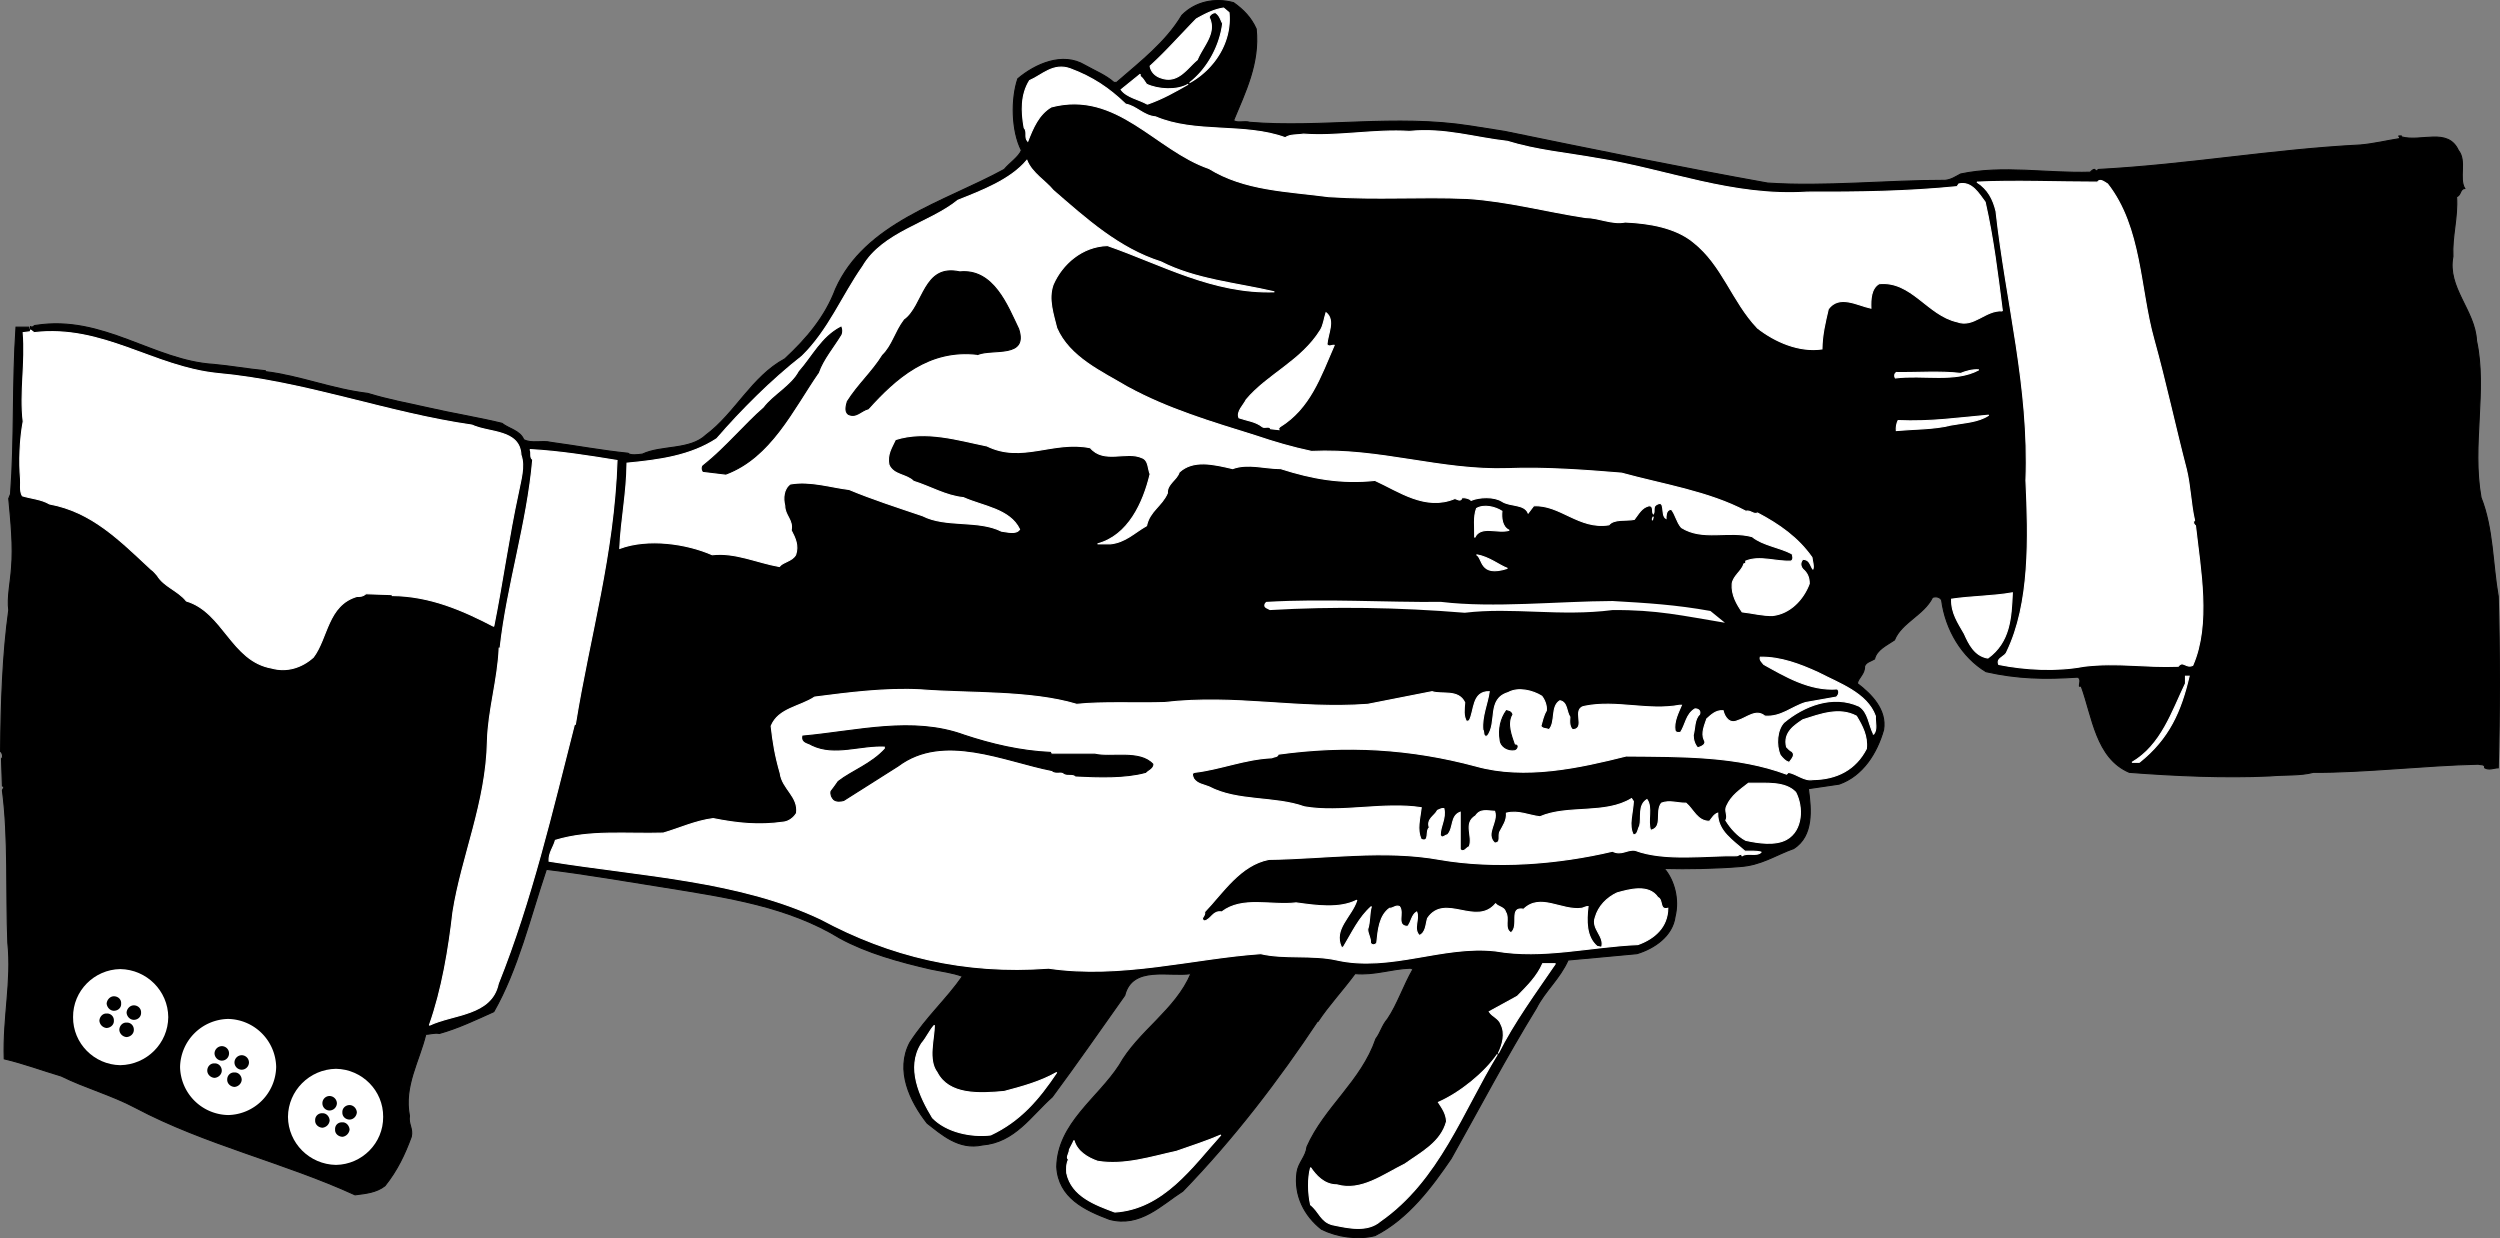 <svg xmlns="http://www.w3.org/2000/svg" width="275.752" height="136.574"><rect width="100%" height="100%" fill="#808080" stroke="none"/><path d="M275.56 84.69c-.488.012-1.015.289-1.5 0 .067-.445-.496-.305-.699-.398-5.922.128-12.57.933-18.2.898-1.44.387-3.155.246-4.8.398-4.969.23-10.43-.011-15.5-.398-3.68-1.574-4.066-6.125-5.3-9.5h-.2c-.035-.23.246-.824-.2-1-3.651.246-6.66.176-10.1-.602-2.65-1.601-4.47-4.613-4.9-7.898-.198-.355-.62-.426-1-.3-.948 1.94-3.437 2.78-4.198 4.698-.813.567-1.965 1.055-2.2 2.102-.398.25-.921.32-1.101.8.039.848-.695 1.27-.8 1.9 1.573 1.19 3.253 2.905 2.901 5.1-.734 2.598-2.308 5.087-4.902 6l-3.398.5c.324 2.329.566 5.2-1.602 6.598-2.066.739-3.605 1.856-6 2-2.504.207-5.797.278-8.3.204 1.14 1.332 1.663 3.433 1.202 5.296-.273 2.16-2.3 3.528-4.203 4.102-2.613.23-4.96.477-7.597.7-.899 2.05-2.578 3.448-3.5 5.3-3.278 5.324-6.32 11.102-9.403 16.602-2.097 3.074-4.722 6.644-8.398 8.5-1.926.488-4.2.136-5.899-.704-1.87-1.468-3.062-3.707-2.703-6.296.168-1.086.973-1.68 1.102-2.801 1.933-4.375 5.992-7.211 7.601-11.903.528-.699.668-1.468 1.297-2.199 1.086-1.613 1.75-3.68 2.801-5.5l-.3-.098c-2.079.063-3.934.797-6.098.598-1.442 1.95-2.91 3.492-4.102 5.3v-.1c-4.305 6.48-9.238 12.956-14.898 18.8-2.32 1.473-4.7 4.027-8.102 3.102-2.652-1-5.629-2.367-5.8-5.801.1-4.79 4.546-7.555 6.902-11.2 2.09-3.741 6.218-6.085 7.898-10.1-2.379.374-6.473-.954-7.3 2.401-2.637 3.715-5.227 7.458-8 11.2-2.34 2.07-4.126 5.008-7.7 5.3-2.621.583-4.543-1.203-6.098-2.402-1.91-2.437-3.523-5.836-1.902-8.898 1.848-2.852 4.016-4.742 5.8-7.301-1.12-.414-2.343-.555-3.5-.8-3.5-.806-7.034-1.786-10-3.4-5.75-3.53-12.503-4.511-19.198-5.6-4.438-.696-8.778-1.466-13.2-2-1.773 5.26-3.136 11.034-5.8 15.698-1.922.868-3.985 1.848-6 2.403-.54-.102-1.172.11-1.5.097-.723 2.989-2.438 5.715-1.801 9-.145.918.414 1.372.2 2.301-.696 1.906-1.536 3.692-2.9 5.403-.945.738-2.066.843-3.3 1-7.828-3.586-16.547-5.547-24.2-9.602-2.636-1.406-5.609-2.211-8.199-3.5-2.136-.637-4.203-1.406-6.3-1.898-.141-4.688.84-8.5.398-12.801-.223-5.5.09-11.625-.598-16.801.024-.18.34-.39 0-.5l-.101-3c.23-.18.09-.672-.102-.8.051-5.4.227-10.755.903-15.598-.188-1.352.199-3.102.3-4.602.215-2.453-.066-5.184-.3-7.7l.199-.5c.453-6.12.176-12.14.601-18.402h1.399c.031.102.031.243.101.301.172-.094.07-.234.098-.398.215.27.356-.149.602-.102 7.382-1.168 13.02 3.906 19.597 4.301 1.82.164 3.782.516 5.703.7v.1c3.786.45 7.32 1.923 11.297 2.4 2.18.675 4.457 1.097 6.703 1.6 2.653.614 5.524 1.071 8.098 1.7.75.598 2.012.805 2.402 1.8.868.477 2.06.055 3 .302 2.84.382 5.637.91 8.5 1.199.254.27 1.094.164 1.598.097 2.086-.984 5.234-.421 7-2.097 3.242-2.418 5.063-6.446 8.7-8.403 2.382-2.207 4.445-4.62 5.6-7.699 3.255-7.316 11.934-9.558 18.602-13.199.614-.734 1.594-1.363 1.899-2.102-1.11-2.168-1.145-5.703-.399-7.898 1.915-1.617 4.922-2.984 7.399-1.5 1.023.582 2.32 1.105 3.2 1.898h.3c2.601-2.261 5.433-4.433 7.2-7.398C131.817.21 133.95-.279 136.06.292c1.114.793 1.953 1.668 2.5 2.898.399 3.777-1.215 6.996-2.5 10.102.446.324 1.215.008 1.801.199 7.887.648 16.074-.89 24.3.398l3.802.602c9.36 1.926 19.297 3.957 29 5.699 6.328.426 13.117-.309 19.597-.3.696-.079 1.118-.395 1.703-.7 4.665-.988 9.598-.043 14.297-.2.164-.16.305-.335.5-.3.157.316.262.07.403 0 9.832-.523 19.144-2.203 28.898-2.7 1.516-.136 2.914-.484 4.3-.698.087-.172-.054-.243-.1-.301h.3v.097c2.16.63 5.137-1.05 6.3 1.5.934 1.157.024 3.047.7 4.204-.535.035-.394.77-.898.898.152 2.356-.512 4.316-.403 6.602-.668 3.453 2.446 5.937 2.602 9.296 1.176 5.36-.54 11.551.5 17.301 1.34 3.352 1.27 7.305 1.898 10.903.176 5.851.176 13.168 0 18.898"/><path fill="none" stroke="#000" stroke-linecap="square" stroke-miterlimit="2" stroke-width=".12" d="M275.56 84.69c-.488.012-1.015.289-1.5 0 .067-.445-.496-.305-.699-.398-5.922.128-12.57.933-18.2.898-1.44.387-3.155.246-4.8.398-4.969.23-10.43-.011-15.5-.398-3.68-1.574-4.066-6.125-5.3-9.5h-.2c-.035-.23.246-.824-.2-1-3.651.246-6.66.176-10.1-.602-2.65-1.601-4.47-4.613-4.9-7.898-.198-.355-.62-.426-1-.3-.948 1.94-3.437 2.78-4.198 4.698-.813.567-1.965 1.055-2.2 2.102-.398.25-.921.32-1.101.8.039.848-.695 1.27-.8 1.9 1.573 1.19 3.253 2.905 2.901 5.1-.734 2.598-2.308 5.087-4.902 6l-3.398.5c.324 2.329.566 5.2-1.602 6.598-2.066.739-3.605 1.856-6 2-2.504.207-5.797.278-8.3.204 1.14 1.332 1.663 3.433 1.202 5.296-.273 2.16-2.3 3.528-4.203 4.102-2.613.23-4.96.477-7.597.7-.899 2.05-2.578 3.448-3.5 5.3-3.278 5.324-6.32 11.102-9.403 16.602-2.097 3.074-4.722 6.644-8.398 8.5-1.926.488-4.2.136-5.899-.704-1.87-1.468-3.062-3.707-2.703-6.296.168-1.086.973-1.68 1.102-2.801 1.933-4.375 5.992-7.211 7.601-11.903.528-.699.668-1.468 1.297-2.199 1.086-1.613 1.75-3.68 2.801-5.5l-.3-.098c-2.079.063-3.934.797-6.098.598-1.442 1.95-2.91 3.492-4.102 5.3v-.1c-4.305 6.48-9.238 12.956-14.898 18.8-2.32 1.473-4.7 4.027-8.102 3.102-2.652-1-5.629-2.367-5.8-5.801.1-4.79 4.546-7.555 6.902-11.2 2.09-3.741 6.218-6.085 7.898-10.1-2.379.374-6.473-.954-7.3 2.401-2.637 3.715-5.227 7.458-8 11.2-2.34 2.07-4.126 5.008-7.7 5.3-2.621.583-4.543-1.203-6.098-2.402-1.91-2.437-3.523-5.836-1.902-8.898 1.848-2.852 4.016-4.742 5.8-7.301-1.12-.414-2.343-.555-3.5-.8-3.5-.806-7.034-1.786-10-3.4-5.75-3.53-12.503-4.511-19.198-5.6-4.438-.696-8.778-1.466-13.2-2-1.773 5.26-3.136 11.034-5.8 15.698-1.922.868-3.985 1.848-6 2.403-.54-.102-1.172.11-1.5.097-.723 2.989-2.438 5.715-1.801 9-.145.918.414 1.372.2 2.301-.696 1.906-1.536 3.692-2.9 5.403-.945.738-2.066.843-3.3 1-7.828-3.586-16.547-5.547-24.2-9.602-2.636-1.406-5.609-2.211-8.199-3.5-2.136-.637-4.203-1.406-6.3-1.898-.141-4.688.84-8.5.398-12.801-.223-5.5.09-11.625-.598-16.801.024-.18.34-.39 0-.5l-.101-3c.23-.18.09-.672-.102-.8.051-5.4.227-10.755.903-15.598-.188-1.352.199-3.102.3-4.602.215-2.453-.066-5.184-.3-7.7l.199-.5c.453-6.12.176-12.14.601-18.402h1.399c.031.102.031.243.101.301.172-.094.07-.234.098-.398.215.27.356-.149.602-.102 7.382-1.168 13.02 3.906 19.597 4.301 1.82.164 3.782.516 5.703.7v.1c3.786.45 7.32 1.923 11.297 2.4 2.18.675 4.457 1.097 6.703 1.6 2.653.614 5.524 1.071 8.098 1.7.75.598 2.012.805 2.402 1.8.868.477 2.059.055 3 .302 2.84.382 5.637.91 8.5 1.199.254.27 1.094.164 1.598.097 2.086-.984 5.234-.421 7-2.097 3.242-2.418 5.063-6.446 8.7-8.403 2.382-2.207 4.445-4.62 5.6-7.699 3.255-7.316 11.934-9.558 18.602-13.199.614-.734 1.594-1.363 1.899-2.102-1.11-2.168-1.145-5.703-.399-7.898 1.914-1.617 4.922-2.984 7.399-1.5 1.023.582 2.32 1.105 3.2 1.898h.3c2.601-2.261 5.433-4.433 7.2-7.398C131.817.21 133.95-.279 136.06.292c1.114.793 1.953 1.668 2.5 2.898.399 3.777-1.215 6.996-2.5 10.102.446.324 1.215.007 1.801.199 7.887.648 16.074-.89 24.3.398l3.802.602c9.359 1.926 19.297 3.957 29 5.699 6.328.426 13.117-.309 19.597-.3.696-.079 1.117-.395 1.703-.7 4.664-.988 9.598-.043 14.297-.2.164-.16.305-.335.5-.3.157.316.262.07.403 0 9.832-.523 19.144-2.203 28.898-2.7 1.516-.136 2.914-.484 4.3-.698.087-.172-.054-.243-.1-.301h.3v.097c2.16.63 5.137-1.05 6.3 1.5.934 1.157.024 3.047.7 4.204-.535.035-.394.77-.898.898.152 2.355-.512 4.316-.403 6.602-.668 3.453 2.446 5.937 2.602 9.296 1.176 5.36-.54 11.551.5 17.301 1.34 3.352 1.27 7.305 1.898 10.903.176 5.851.176 13.168 0 18.898zm0 0"/><path fill="#fff" d="M241.861 73.39c-.738.355-1.055-.59-1.598.1-3.656.15-6.668-.445-10.402 0-2.984.571-6.45.395-9.398-.198-.309-.739.707-.805.898-1.403 2.574-5.32 2.399-12.597 2.102-18.898.402-10.324-2.188-19.602-3.301-29.7-.32-1.312-.883-2.43-2.102-3.203 4.23-.207 8.957.004 13.301 0 .274-.453.8.04 1.102.204 3.757 4.804 3.547 11.558 5.097 17.097 1.32 4.75 2.407 9.828 3.602 14.403.45 1.863.484 3.824.898 5.597-.238.254-.03.5.102.602.535 4.8 1.687 10.855-.3 15.398"/><path fill="none" stroke="#fff" stroke-linecap="square" stroke-miterlimit="2" stroke-width=".12" d="M241.861 73.39c-.738.355-1.055-.59-1.598.1-3.656.15-6.668-.445-10.402 0-2.984.571-6.45.395-9.398-.198-.309-.739.707-.805.898-1.403 2.574-5.32 2.399-12.597 2.102-18.898.402-10.324-2.188-19.602-3.301-29.7-.32-1.312-.883-2.43-2.102-3.203 4.23-.207 8.957.004 13.301 0 .274-.453.8.04 1.102.204 3.757 4.804 3.547 11.558 5.097 17.097 1.32 4.75 2.407 9.828 3.602 14.403.45 1.863.484 3.824.898 5.597-.238.254-.03.5.102.602.535 4.8 1.687 10.855-.3 15.398zm0 0"/><path fill="#fff" d="M235.963 84.088h-.801c3.23-1.875 4.418-5.617 5.898-8.699v-.8h.403c-.903 3.847-2.196 6.855-5.5 9.5"/><path fill="none" stroke="#fff" stroke-linecap="square" stroke-miterlimit="2" stroke-width=".12" d="M235.963 84.088h-.801c3.23-1.875 4.418-5.617 5.898-8.699v-.8h.403c-.903 3.847-2.196 6.855-5.5 9.5zm0 0"/><path fill="#fff" d="M188.662 67.39c-3.824-.688-6.969-.876-10.8-1.098-5.977.027-13.13.789-18.9.097-6.167.063-12.87-.383-19.3 0-.149.106-.395.492 0 .7l.398.203c7.047-.41 14.117-.305 21.5.296 5.285-.636 10.5.446 16.301-.296 4.91-.043 7.738.628 12.402 1.398l-1.601-1.3m30.601 5.198c-1.453-.242-2.082-1.539-2.601-2.699-.672-1.183-1.442-2.27-1.399-3.8 2.164-.325 4.649-.325 6.7-.7-.125 2.824-.266 5.414-2.7 7.2"/><path fill="none" stroke="#fff" stroke-linecap="square" stroke-miterlimit="2" stroke-width=".12" d="M219.263 72.588c-1.453-.242-2.082-1.539-2.601-2.699-.672-1.183-1.442-2.27-1.399-3.8 2.164-.325 4.649-.325 6.7-.7-.125 2.824-.266 5.414-2.7 7.2zm0 0"/><path fill="#fff" d="M220.861 34.292c-1.894-.13-3.156 1.898-5 1.199-3.266-.735-5.016-4.551-8.598-4.2-.898.524-.933 1.75-.902 2.7-1.5-.32-3.496-1.543-4.7.097-.335 1.438-.687 2.872-.698 4.403-2.543.36-5.168-.793-7.102-2.301-2.824-2.973-3.84-6.93-7.098-9.5-1.957-1.594-4.863-2.086-7.5-2.2-1.457.29-2.859-.48-4.402-.5-4.441-.679-8.5-1.8-13-2.1-5.406-.223-9.816.16-15.3-.2-4.7-.617-9.286-.687-13.2-3.102-5.918-2.03-10.152-8.683-17.398-6.796-1.403.808-2.032 2.347-2.602 3.796-.41-.468.012-1.027-.398-1.5-.325-1.835-.36-3.656.597-5.199 1.387-.594 2.614-1.992 4.5-1.3 2.453.917 4.274 2.14 6.102 3.902 1.18.199 1.95 1.285 3.3 1.398 4.391 1.883 9.813.656 14.301 2.301.52-.383 1.325-.277 2-.398 3.735.293 7.864-.547 11.7-.301 3.933-.387 7.187.699 10.8 1.097 3.247 1.004 6.54 1.282 10 1.903 7.598 1.199 14.844 4.246 23.098 3.699 5.5.02 10.961-.05 16.5-.602l.2-.296c1.437-.34 2.241 1.128 2.902 2 .914 4.03 1.367 7.843 1.898 12"/><path fill="none" stroke="#fff" stroke-linecap="square" stroke-miterlimit="2" stroke-width=".12" d="M220.861 34.292c-1.894-.13-3.156 1.898-5 1.199-3.266-.735-5.016-4.551-8.598-4.2-.898.524-.933 1.75-.902 2.7-1.5-.32-3.496-1.543-4.7.097-.335 1.438-.687 2.872-.698 4.403-2.543.36-5.168-.793-7.102-2.301-2.824-2.973-3.84-6.93-7.098-9.5-1.957-1.594-4.863-2.086-7.5-2.2-1.457.29-2.859-.48-4.402-.5-4.441-.679-8.5-1.8-13-2.1-5.406-.223-9.816.16-15.3-.2-4.7-.617-9.286-.688-13.2-3.102-5.918-2.03-10.152-8.683-17.398-6.796-1.403.808-2.032 2.347-2.602 3.796-.41-.468.012-1.027-.398-1.5-.325-1.836-.36-3.656.597-5.199 1.387-.594 2.614-1.992 4.5-1.3 2.453.917 4.274 2.14 6.102 3.902 1.18.199 1.95 1.285 3.3 1.398 4.391 1.883 9.813.656 14.301 2.301.52-.383 1.325-.277 2-.398 3.735.293 7.864-.547 11.7-.301 3.933-.387 7.187.699 10.8 1.097 3.247 1.004 6.54 1.282 10 1.903 7.598 1.199 14.844 4.246 23.098 3.699 5.5.02 10.961-.05 16.5-.602l.2-.296c1.437-.34 2.241 1.128 2.902 2 .914 4.03 1.367 7.843 1.898 12zm0 0"/><path d="M218.861 47.19c-3.43.797-6.789 1.215-10.398 1.398-.313-.812-.067-1.968.097-2.796 1.2-.747 2.11-.395 3.5-.5 2.813.558 5.157-.84 8-.301-.113.511.375.93.203 1.5l-1.402.699"/><path fill="none" stroke="#000" stroke-linecap="square" stroke-miterlimit="2" stroke-width=".12" d="M218.861 47.19c-3.43.797-6.789 1.215-10.398 1.398-.313-.812-.067-1.968.097-2.796 1.2-.747 2.11-.395 3.5-.5 2.813.558 5.157-.84 8-.301-.113.511.375.93.203 1.5zm0 0"/><path d="M214.56 42.69h-6.097c-.348-.793-.348-1.879 0-2.5l2.398-.2c.23.4.578-.089.8.098 2.895.024 5.52-.398 8.102-.097.29.297.184.715-.101 1.097-1.43 1.157-3.285 1.368-5.102 1.602"/><path fill="none" stroke="#000" stroke-linecap="square" stroke-miterlimit="2" stroke-width=".12" d="M214.56 42.69h-6.097c-.348-.793-.348-1.879 0-2.5l2.398-.2c.23.4.578-.09.8.098 2.895.024 5.52-.398 8.102-.097.29.297.184.715-.101 1.097-1.43 1.157-3.285 1.368-5.102 1.602zm0 0"/><path fill="#fff" d="M215.162 46.89c-1.797.464-4.211.433-6 .6-.031-.308.039-.8.2-1.1 3.515.16 6.628-.294 10-.598-1.165.793-2.774.828-4.2 1.097"/><path fill="none" stroke="#fff" stroke-linecap="square" stroke-miterlimit="2" stroke-width=".12" d="M215.162 46.89c-1.797.464-4.211.433-6 .6-.031-.308.039-.8.2-1.1 3.515.16 6.628-.294 10-.598-1.165.793-2.774.828-4.2 1.097zm0 0"/><path fill="#fff" d="M209.06 41.69c-.14-.25-.07-.492.102-.602 2.242.04 4.8-.171 7.101.102.567-.238 1.301-.45 2-.398-2.62 1.418-6.191.507-9.203.898"/><path fill="none" stroke="#fff" stroke-linecap="square" stroke-miterlimit="2" stroke-width=".12" d="M209.06 41.69c-.14-.25-.07-.492.102-.602 2.242.04 4.8-.171 7.101.102.567-.238 1.301-.45 2-.398-2.62 1.418-6.191.507-9.203.898zm0 0"/><path fill="#fff" d="M206.662 80.99c-.54-1.05-.574-2.448-1.602-3.1-2.894-1.31-6.078-.052-8.297 1.8-.757.809-.898 2.488-.402 3.602.238.324.59.707 1 .796.254-.367.711-.789.3-1.199-.222-.078-.464-.36-.6-.5-.391-1.574.87-2.379 1.8-3 1.906-.605 4.004-1.41 5.902-.398.657 1.09 1.254 2.21 1.098 3.597-1.176 2.286-3.238 3.372-5.898 3.403-.946.18-1.75-.625-2.7-.801l-.203.2c-5.43-2.02-11.449-1.95-17.699-2-5.09 1.277-11.144 2.64-16.598 1.1-7.183-1.925-14.253-2.347-21.8-1.3.058.285-.5.285-.7.398-2.953.133-5.714 1.286-8.5 1.602-.402.105-.191.453-.101.7.398.597 1.137.663 1.7.902 3.144 1.652 7.206 1.023 10.5 2.199 4.019.715 8.745-.547 12.901.097-.132 1.141-.515 2.438 0 3.5.989.372.426-.957.899-1.296-.332-.957.578-1.274.898-1.903.207-.07.414-.246.703-.199.239 1.11-.39 1.879-.402 2.898.184.524.535-.004.8 0 .716-.738.294-2.07 1.4-2.5v4.102c.402.426.679-.203 1-.3.449-1.13-.669-2.598.702-3.4.516-.812 1.325-.53 2.098-.5.414 1.196-1.09 2.454 0 3.5.8-.03.309-.8.602-1.3.304-.586.757-1.18.699-2 1.32-.336 2.473.262 3.7.398 3.077-1.328 7.175-.207 10.1-2l.2.301c-.047 1.246-.57 2.645 0 3.7.515-.005.48-.633.7-1 .233-.93-.22-2.258.8-2.899.625.852.027 2.355.398 3.398 1.45-.308.469-2.058 1.203-3 .88-.351 1.825.032 2.7 0 .804.66 1.257 2.028 2.597 2 .27-.324.48-.742.903-.898-.036 2.012 1.75 3.059 3 4.2.601.015 1.164-.055 1.8.1-.496.509-1.476.02-2.101.4-.145-.345-.426.003-.602 0-3.183-.063-7.91.636-11.199-.598-.91-.133-1.504.601-2.5.097-5.969 1.414-12.969 1.977-19.098.903-6.05-1.098-12.632-.082-18.8 0-3.176.617-5.067 3.664-7.102 5.796.145.493-.59.704 0 1 .777-.195.914-1.171 1.902-1 2.27-1.75 5.454-.664 8.2-1 2.187.301 4.746.688 6.699-.296-.555 1.789-2.656 3.187-1.7 5.199h.2c.98-1.625 1.715-3.27 3.101-4.5-.234.738-.128 1.683-.402 2.5-.004.55.344.933.3 1.5.184.379.606.203.7 0 .149-1.477.29-2.98 1.402-3.8.426.015.672-.372 1.098-.2.555.703-.426 2.14.902 2.199.422-.48.422-1.25 1-1.602.332.805-.437 1.856.297 2.602.735-.324.7-1.234.903-1.898 1.898-2.801 5.328.945 7.5-1.602.277.34.976.375 1.097.898.477.739-.222 1.82.602 2.301.992-.758-.3-2.93 1.398-2.597 1.836-1.801 4.18.195 6.403-.102.261-.055.437-.195.699-.2-.192 1.544-.227 3.364 1 4.4l.5.1c.375-1.241-1.164-2.01-.7-3.3.34-1.23 1.286-2.176 2.4-2.7 1.37-.386 3.503-.98 4.5.5.612.27.124 1.427 1.1 1.2-.03 2.078-1.464 3.34-3.3 4-5.2.215-10.485 1.613-15.7.7-5.812-.66-11.585 2.316-17.5 1-2.695-.61-5.812-.087-8.402-.7-7.453.512-15.363 2.785-23.398 1.602-9.36.695-17.55-1.336-25.102-5.403-8.968-4.265-19.785-4.754-30-6.398-.039-.945.489-1.504.703-2.3 3.809-1.165 7.868-.677 11.899-.802 1.746-.504 3.531-1.343 5.5-1.597 2.683.535 5.031.777 7.7.398.62-.039 1.214-.496 1.5-1 .241-1.84-1.579-2.68-1.802-4.398-.582-2.028-.793-3.391-1-5.204.801-1.968 3.149-2.109 4.801-3.199 3.77-.484 7.797-1.008 11.7-.8 5.37.421 12.09.07 17.202 1.601 2.762-.305 6.79-.094 9.7-.2 7.87-.91 14.554.77 22.398.2l7.102-1.398c1.082.359 2.902-.274 3.597 1.199-.062.77-.168 1.469.203 2.097l.297-.097c.59-1.055.278-3.227 2.203-3.2-.175 1.305-.843 2.739-.703 4.2.176.219-.035.847.5.699 1.145-1.496-.078-4.086 2.301-4.8 1.086-.614 2.695-.231 3.7.402.324.418.57 1.046.5 1.597-.313.5-.454 1.2-.598 1.7.18.34.632.238.898.402.785-.867.156-2.547 1.2-3.2.843.165.706 1.215 1.1 1.797-.046.57-.046 1.098.302 1.403 1.613-.098-.243-2.371 1.398-2.602 3.434-.68 6.969.547 10.402-.097h.2c-.34.82-.868 1.796-.7 2.796.149.297.426.192.598.204.566-.852.602-2.008 1.602-2.602.363 0 .644.21.5.602-.59.554-.489 1.57-.7 2.296.004.532.176 1.055.5 1.403.38-.137 1.043-.348.7-.903-.32-.738.062-1.578.3-2.296.461-.403.989-.961 1.797-.903.172.711.696 1.516 1.602 1.102.984-.285 2.035-1.336 3-.5 1.8.144 2.988-1.047 4.5-1.5l3.398-.602c.27-.238.375-.66.102-.898-3.086.238-5.817-1.442-8.102-2.7-.234-.28-.48-.492-.398-.8 2.265-.04 4.433.8 6.398 1.699 2.305 1.2 5.387 2.25 6.301 4.8-.039.704.238 1.473-.2 2"/><path fill="none" stroke="#fff" stroke-linecap="square" stroke-miterlimit="2" stroke-width=".12" d="M206.662 80.99c-.54-1.05-.574-2.448-1.602-3.1-2.894-1.31-6.078-.052-8.297 1.8-.757.809-.898 2.488-.402 3.602.238.324.59.707 1 .796.254-.367.711-.789.3-1.199-.222-.078-.464-.36-.6-.5-.391-1.574.87-2.379 1.8-3 1.906-.605 4.004-1.41 5.902-.398.657 1.09 1.254 2.21 1.098 3.597-1.176 2.286-3.238 3.372-5.898 3.403-.946.18-1.75-.625-2.7-.801l-.203.2c-5.43-2.02-11.449-1.95-17.699-2-5.09 1.277-11.144 2.64-16.598 1.1-7.183-1.925-14.253-2.347-21.8-1.3.058.285-.5.285-.7.398-2.953.133-5.714 1.286-8.5 1.602-.402.105-.191.453-.101.7.398.597 1.137.663 1.7.902 3.144 1.652 7.206 1.023 10.5 2.199 4.019.715 8.745-.547 12.901.097-.132 1.141-.515 2.438 0 3.5.989.372.426-.957.899-1.296-.332-.957.578-1.274.898-1.903.207-.07.414-.246.703-.199.239 1.11-.39 1.879-.402 2.898.184.524.535-.003.8 0 .716-.738.294-2.07 1.4-2.5v4.102c.402.426.679-.203 1-.3.449-1.13-.669-2.598.702-3.4.516-.812 1.325-.53 2.098-.5.414 1.196-1.09 2.454 0 3.5.8-.03.309-.8.602-1.3.304-.586.757-1.18.699-2 1.32-.336 2.473.262 3.7.398 3.077-1.328 7.175-.207 10.1-2l.2.301c-.047 1.246-.57 2.645 0 3.7.515-.004.48-.633.7-1 .233-.93-.22-2.258.8-2.899.625.852.027 2.355.398 3.398 1.45-.308.469-2.058 1.203-3 .88-.351 1.825.032 2.7 0 .804.66 1.257 2.028 2.597 2 .27-.324.48-.742.903-.898-.035 2.012 1.75 3.059 3 4.2.601.015 1.164-.055 1.8.1-.496.509-1.476.02-2.101.4-.145-.345-.426.003-.602 0-3.183-.063-7.91.636-11.199-.598-.91-.133-1.504.601-2.5.097-5.969 1.414-12.969 1.977-19.098.903-6.05-1.098-12.632-.082-18.8 0-3.176.617-5.067 3.664-7.102 5.796.145.493-.59.704 0 1 .777-.195.914-1.171 1.902-1 2.27-1.75 5.454-.664 8.2-1 2.187.301 4.746.688 6.699-.296-.555 1.789-2.656 3.187-1.7 5.199h.2c.98-1.625 1.715-3.27 3.101-4.5-.234.738-.128 1.683-.402 2.5-.004.55.344.933.3 1.5.184.379.606.203.7 0 .149-1.477.29-2.98 1.402-3.801.426.016.672-.371 1.098-.2.555.704-.426 2.141.902 2.2.422-.48.422-1.25 1-1.602.332.805-.437 1.856.297 2.602.735-.324.7-1.234.903-1.898 1.898-2.801 5.328.945 7.5-1.602.277.34.976.375 1.097.898.477.739-.222 1.82.602 2.301.992-.758-.3-2.93 1.398-2.597 1.836-1.801 4.18.195 6.403-.102.261-.055.437-.195.699-.2-.192 1.544-.227 3.364 1 4.4l.5.1c.375-1.241-1.164-2.011-.7-3.3.34-1.23 1.286-2.176 2.4-2.7 1.37-.386 3.503-.98 4.5.5.612.27.124 1.427 1.1 1.2-.03 2.078-1.464 3.34-3.3 4-5.2.215-10.485 1.613-15.7.7-5.812-.661-11.585 2.316-17.5 1-2.695-.61-5.812-.087-8.402-.7-7.453.512-15.363 2.785-23.398 1.602-9.36.695-17.55-1.336-25.102-5.403-8.968-4.265-19.785-4.754-30-6.398-.039-.946.489-1.504.703-2.301 3.809-1.164 7.868-.676 11.899-.8 1.746-.505 3.531-1.345 5.5-1.598 2.683.535 5.031.777 7.7.398.62-.04 1.214-.496 1.5-1 .241-1.84-1.579-2.68-1.802-4.398-.582-2.028-.793-3.391-1-5.204.801-1.968 3.149-2.109 4.801-3.199 3.77-.484 7.797-1.008 11.7-.8 5.37.421 12.09.07 17.202 1.601 2.762-.305 6.79-.094 9.7-.2 7.87-.91 14.554.77 22.398.2l7.102-1.398c1.082.359 2.902-.274 3.597 1.199-.062.77-.168 1.469.203 2.097l.297-.097c.59-1.055.278-3.227 2.203-3.2-.175 1.305-.843 2.739-.703 4.2.176.219-.035.847.5.699 1.145-1.496-.078-4.086 2.301-4.8 1.086-.614 2.695-.231 3.7.402.324.418.57 1.046.5 1.597-.313.5-.454 1.2-.598 1.7.18.34.632.238.898.402.785-.867.156-2.547 1.2-3.2.843.165.706 1.215 1.1 1.797-.046.57-.046 1.098.302 1.403 1.613-.098-.243-2.371 1.398-2.602 3.434-.68 6.969.547 10.402-.097h.2c-.34.82-.868 1.796-.7 2.796.149.297.426.192.598.204.566-.852.602-2.008 1.602-2.602.363 0 .644.21.5.602-.59.554-.489 1.57-.7 2.296.004.532.176 1.055.5 1.403.38-.137 1.043-.348.7-.903-.32-.738.062-1.578.3-2.296.461-.403.989-.961 1.797-.903.172.711.696 1.516 1.602 1.102.984-.285 2.035-1.336 3-.5 1.8.144 2.988-1.047 4.5-1.5l3.398-.602c.27-.238.375-.66.102-.898-3.086.238-5.817-1.442-8.102-2.7-.234-.28-.48-.492-.398-.8 2.265-.04 4.433.8 6.398 1.699 2.305 1.2 5.387 2.25 6.301 4.8-.039.704.238 1.473-.2 2zm0 0"/><path fill="#fff" d="M199.963 62.792c-.317-.493-.352-1.086-1.102-1.102-.336.363-.266.785 0 1.102.469.382.715.91.7 1.597-.65 1.727-2.087 3.266-4 3.5-1.094.047-2.25-.27-3.4-.398-.566-.817-1.194-1.867-1.1-3.102.116-.863 1.062-1.39 1.3-2.199.11-.031.215-.031.2-.102v-.199c1.554-.64 3.34.098 5 0 .3-.148.195-.605.1-.8-1.41-.75-3.194-.922-4.398-1.899-2.613-.703-5.449.484-7.8-1-.551-.648-.621-1.387-1.102-2-.5-.016-.57.477-.598.8v.2c-.636-.352.028-2.203-1.101-1.5-.375.238-.098.73-.3 1-.18-.234.1-.934-.5-.898-.802.207-1.114.875-1.599 1.5-.847.18-2.21-.102-2.8.597-3.297.528-5.399-2.273-8.301-2.097l-.602.796c-.449-1.043-1.988-.695-2.898-1.296-.875-.551-2.485-.48-3.399-.102-.171-.203-.593-.309-1-.3-.152.515-.539.132-.8.1-3.239 1.36-6.176-.808-8.801-2-3.711.384-6.895-.175-10.399-1.3-1.746.008-3.601-.625-5.3 0-2.082-.484-4.356-1.043-5.903.398-.238.832-1.36 1.286-1.297 2.301-.62 1.438-1.953 1.961-2.3 3.602-1.368.773-2.313 1.824-4 2h-1.403c3.407-.91 5.051-4.551 5.801-7.7-.258-.593-.152-1.539-.898-1.8-1.707-.79-4.192.68-5.7-1.102-4.09-.844-7.523 1.711-11.402-.199-3.187-.645-6.723-1.766-10.098-.7-.37.825-.964 1.63-.703 2.802.508 1.14 1.907 1 2.703 1.796 1.829.567 3.579 1.618 5.5 1.801 2.172.973 5.114 1.25 6.2 3.5-.387.586-1.368.27-2 .2-2.586-1.294-6.121-.383-8.7-1.7-2.742-.926-5.648-1.867-8.101-2.898-1.988-.23-4.3-1-6.5-.602-.738.547-.809 1.563-.602 2.403 0 1.082.946 1.574.703 2.699.454.87.84 1.676.5 2.699-.398.727-1.375.762-1.8 1.3-2.48-.437-4.86-1.59-7.403-1.3-2.812-1.234-7.047-1.863-10.199-.7.14-3.195.77-6.066.8-9.402 3.505-.336 7.005-.793 9.9-2.699 2.706-3.133 6.066-6.492 9.402-9.097 2.93-2.856 4.433-6.672 6.699-9.903 2.215-3.804 7.36-4.75 10.5-7.3 2.637-1.051 5.785-2.243 7.601-4.399.563 1.422 2.102 2.297 2.899 3.3 3.613 3.126 7.219 6.415 11.898 7.9 3.793 1.945 8.34 2.331 12.5 3.3-6.75.223-12.453-3.035-18.398-5.102-2.805.075-5.012 2.032-6 4.301-.586 1.617.047 3.332.398 4.801 1.399 3.223 4.93 4.797 7.801 6.5 4.516 2.46 9.172 3.824 14.2 5.398 1.972.668 4 1.262 6.1 1.704 7.56-.372 14.243 2.148 21.7 1.898 3.887-.168 8.68.18 12.5.5 4.578 1.258 9.586 2.023 13.7 4.2.503-.145.855.413 1.3.198 2.39 1.266 4.453 2.704 6 4.903.031.426.238.879.102 1.3"/><path fill="none" stroke="#fff" stroke-linecap="square" stroke-miterlimit="2" stroke-width=".12" d="M199.963 62.792c-.317-.493-.352-1.086-1.102-1.102-.336.363-.266.785 0 1.102.469.382.715.91.7 1.597-.65 1.727-2.087 3.266-4 3.5-1.094.047-2.25-.27-3.4-.398-.566-.817-1.194-1.867-1.1-3.102.116-.863 1.062-1.39 1.3-2.199.11-.031.215-.031.2-.102v-.199c1.554-.64 3.34.098 5 0 .3-.148.195-.605.1-.8-1.41-.75-3.194-.922-4.398-1.899-2.613-.703-5.449.484-7.8-1-.551-.648-.621-1.387-1.102-2-.5-.016-.57.477-.598.8v.2c-.636-.352.028-2.203-1.101-1.5-.375.238-.098.73-.3 1-.18-.234.1-.934-.5-.898-.802.207-1.114.875-1.599 1.5-.847.18-2.21-.102-2.8.597-3.297.528-5.399-2.273-8.301-2.097l-.602.796c-.449-1.043-1.988-.695-2.898-1.296-.875-.551-2.485-.48-3.399-.102-.171-.203-.593-.309-1-.3-.152.515-.539.132-.8.1-3.239 1.36-6.176-.808-8.801-2-3.711.384-6.895-.175-10.399-1.3-1.746.008-3.601-.625-5.3 0-2.082-.484-4.356-1.043-5.903.398-.238.832-1.36 1.286-1.297 2.301-.62 1.438-1.953 1.961-2.3 3.602-1.368.773-2.313 1.824-4 2h-1.403c3.407-.91 5.051-4.551 5.801-7.7-.258-.593-.152-1.539-.898-1.8-1.707-.79-4.192.68-5.7-1.102-4.09-.844-7.523 1.711-11.402-.199-3.187-.645-6.723-1.766-10.098-.7-.37.825-.964 1.63-.703 2.802.508 1.14 1.907 1 2.703 1.796 1.829.567 3.579 1.618 5.5 1.801 2.172.973 5.114 1.25 6.2 3.5-.387.586-1.368.27-2 .2-2.586-1.294-6.121-.383-8.7-1.7-2.742-.926-5.648-1.867-8.101-2.898-1.988-.23-4.3-1-6.5-.602-.738.547-.809 1.563-.602 2.403 0 1.082.946 1.574.703 2.699.454.87.84 1.676.5 2.699-.398.727-1.375.762-1.8 1.3-2.48-.437-4.86-1.59-7.403-1.3-2.812-1.234-7.047-1.863-10.199-.7.14-3.195.77-6.066.8-9.402 3.505-.336 7.005-.793 9.9-2.699 2.706-3.133 6.066-6.492 9.402-9.097 2.93-2.856 4.433-6.672 6.699-9.903 2.215-3.804 7.36-4.75 10.5-7.3 2.637-1.051 5.785-2.243 7.601-4.399.563 1.422 2.102 2.297 2.899 3.3 3.613 3.126 7.219 6.415 11.898 7.9 3.793 1.945 8.34 2.331 12.5 3.3-6.75.223-12.453-3.035-18.398-5.102-2.805.075-5.012 2.032-6 4.301-.586 1.617.047 3.332.398 4.801 1.399 3.223 4.93 4.797 7.801 6.5 4.516 2.46 9.172 3.824 14.2 5.398 1.972.668 4 1.262 6.1 1.704 7.56-.372 14.243 2.148 21.7 1.898 3.887-.168 8.68.18 12.5.5 4.578 1.258 9.586 2.023 13.7 4.2.503-.145.855.413 1.3.198 2.39 1.266 4.453 2.704 6 4.903.031.426.238.879.102 1.3zm0 0"/><path fill="#fff" d="M197.06 92.588c-1.23.688-3.12.407-4.5.102-.894-.465-1.664-1.34-2.199-2.2.29-.538-.2-1.03.102-1.6.504-1.145 1.52-1.81 2.398-2.5 1.988.026 4.02-.22 5.2 1 .85 1.616.78 4.206-1 5.198"/><path fill="none" stroke="#fff" stroke-linecap="square" stroke-miterlimit="2" stroke-width=".12" d="M197.06 92.588c-1.23.688-3.12.407-4.5.102-.894-.465-1.664-1.34-2.199-2.2.29-.538-.2-1.03.102-1.6.504-1.145 1.52-1.81 2.398-2.5 1.988.027 4.02-.22 5.2 1 .85 1.616.78 4.206-1 5.198zm0 0"/><path fill="#fff" stroke="#fff" stroke-linecap="square" stroke-miterlimit="2" stroke-width=".12" d="m182.263 57.39.098-.4-.098.2zm0 0"/><path fill="#fff" d="M165.263 116.19c.47-.934.817-2.195.297-3.2-.25-.71-.914-.816-1.297-1.402l3.098-1.699c1.137-1.144 2.184-2.195 2.8-3.597h1.4c-2.122 3.117-4.641 6.546-6.298 9.898"/><path fill="none" stroke="#fff" stroke-linecap="square" stroke-miterlimit="2" stroke-width=".12" d="M165.263 116.19c.47-.934.817-2.195.297-3.2-.25-.71-.914-.816-1.297-1.402l3.098-1.699c1.137-1.144 2.184-2.195 2.8-3.597h1.4c-2.122 3.117-4.641 6.546-6.298 9.898zm0 0"/><path d="M167.06 82.69c-.699.121-1.539-.3-1.597-1.102-.188-1.16.058-2.312.699-3.199.27.082.48.082.601.403-.613 1.078-.015 2.445.297 3.398.457-.113.282.445 0 .5"/><path fill="none" stroke="#000" stroke-linecap="square" stroke-miterlimit="2" stroke-width=".12" d="M167.06 82.69c-.699.121-1.539-.3-1.597-1.102-.188-1.16.058-2.312.699-3.199.27.082.48.082.601.403-.613 1.078-.015 2.445.297 3.398.457-.113.282.445 0 .5zm0 0"/><path fill="#fff" d="M162.662 59.292c.023-1.192-.152-2.243.2-3.204.804-.472 2.03-.195 2.8.301-.07.696 0 1.746.8 2.102-1.292.379-3.148-.602-3.8.8"/><path fill="none" stroke="#fff" stroke-linecap="square" stroke-miterlimit="2" stroke-width=".12" d="M162.662 59.292c.023-1.192-.152-2.243.2-3.204.804-.472 2.03-.195 2.8.301-.07.696 0 1.746.8 2.102-1.292.379-3.148-.602-3.8.8zm0 0"/><path fill="#fff" d="M162.861 61.19c1.426.25 2.5 1.172 3.402 1.5-3.101 1-2.668-1.125-3.402-1.5"/><path fill="none" stroke="#fff" stroke-linecap="square" stroke-miterlimit="2" stroke-width=".12" d="M162.861 61.19c1.426.25 2.5 1.172 3.402 1.5-3.101 1-2.668-1.125-3.402-1.5zm0 0"/><path fill="#fff" d="M152.263 134.69c-1.441 1.25-3.543.762-5.3.398-1.286-.34-1.426-1.421-2.403-2.199-.285-1.289-.32-2.933 0-4.097.555.812 1.465 1.898 2.903 1.898 2.66.77 5.109-1.121 7.5-2.3 1.773-1.27 3.976-2.356 4.597-4.7-.058-.84-.41-1.363-.898-2.102 2.379-1.046 5.11-3.254 6.5-5.296-3.84 6.277-6.43 13.875-12.899 18.398"/><path fill="none" stroke="#fff" stroke-linecap="square" stroke-miterlimit="2" stroke-width=".12" d="M152.263 134.69c-1.441 1.25-3.543.762-5.3.398-1.286-.34-1.426-1.421-2.403-2.199-.285-1.289-.32-2.933 0-4.097.555.812 1.465 1.898 2.903 1.898 2.66.77 5.109-1.121 7.5-2.3 1.773-1.27 3.976-2.356 4.597-4.7-.058-.84-.41-1.363-.898-2.102 2.379-1.046 5.11-3.254 6.5-5.296-3.84 6.277-6.43 13.875-12.899 18.398zm0 0"/><path fill="#fff" d="M141.162 47.088c-.035.059-.176.13-.102.301l-.898-.098c-.156-.355-.645-.039-.899-.203-.761-.609-1.636-.675-2.601-1-.297-.691.512-1.39.8-2 2.372-2.824 6.079-4.257 8.2-7.699.328-.547.398-1.285.601-1.898 1.024.824.184 2.332.098 3.5.227.336.54.054.8.097-1.519 3.493-2.675 6.957-6 9"/><path fill="none" stroke="#fff" stroke-linecap="square" stroke-miterlimit="2" stroke-width=".12" d="M141.162 47.088c-.035.059-.176.13-.102.301l-.898-.097c-.156-.356-.645-.04-.899-.204-.761-.609-1.636-.675-2.601-1-.297-.691.512-1.39.8-2 2.372-2.824 6.079-4.257 8.2-7.699.328-.547.398-1.285.601-1.898 1.024.824.184 2.332.098 3.5.227.336.54.054.8.097-1.519 3.493-2.675 6.957-6 9zm0 0"/><path fill="#fff" d="M131.263 9.088c1.883-1.457 3.286-3.976 3.598-6.5-.21-.347-.312-.906-.8-1.199a.805.805 0 0 0-.7.5c.871 1.75-.668 3.153-1.3 4.7-1.083.867-2.098 2.687-4 2-.618-.188-1.11-.676-1.2-1.297 1.98-1.832 3.102-3.16 5.102-5.204.902-.511 1.918-1.039 3-1.199l.597.5c.317 3.266-1.644 6.207-4.297 7.7"/><path fill="none" stroke="#fff" stroke-linecap="square" stroke-miterlimit="2" stroke-width=".12" d="M131.263 9.088c1.883-1.457 3.286-3.976 3.598-6.5-.21-.347-.312-.906-.8-1.199a.805.805 0 0 0-.7.5c.871 1.75-.668 3.153-1.3 4.7-1.083.867-2.098 2.687-4 2-.618-.188-1.11-.676-1.2-1.297 1.98-1.832 3.102-3.16 5.102-5.204.902-.511 1.918-1.039 3-1.199l.597.5c.317 3.266-1.644 6.207-4.297 7.7zm0 0"/><path fill="#fff" d="M122.963 133.69c-2.137-.797-4.762-1.738-5.301-4.3-.02-.52-.055-.973.2-1.5-.325-.212.097-.665.1-1.098.133-.301.31-.547.5-1 .337 1.222 1.524 1.921 2.598 2.296 2.953.5 5.996-.511 8.703-1.097 1.633-.57 3.454-1.164 4.899-1.801-3.16 3.504-6.344 8.16-11.7 8.5"/><path fill="none" stroke="#fff" stroke-linecap="square" stroke-miterlimit="2" stroke-width=".12" d="M122.963 133.69c-2.137-.797-4.762-1.738-5.301-4.3-.02-.52-.055-.973.2-1.5-.325-.212.097-.665.1-1.098.133-.301.31-.547.5-1 .337 1.222 1.524 1.921 2.598 2.296 2.953.5 5.996-.511 8.703-1.097 1.633-.57 3.454-1.164 4.899-1.801-3.16 3.504-6.344 8.16-11.7 8.5zm0 0"/><path fill="#fff" d="M126.56 11.49c-.937-.534-2.27-.745-2.898-1.6l2.101-1.7c0 .14-.035.246.098.3.18.122.461.61.602.802 1.293.613 3.394.718 4.597 0-1.449.824-2.777 1.593-4.5 2.199"/><path fill="none" stroke="#fff" stroke-linecap="square" stroke-miterlimit="2" stroke-width=".12" d="M126.56 11.49c-.937-.534-2.27-.745-2.898-1.6l2.101-1.7c0 .14-.035.246.098.3.18.122.461.61.602.802 1.293.613 3.394.718 4.597 0-1.449.824-2.777 1.593-4.5 2.199zm0 0"/><path d="M126.361 85.19c-2.246.629-5.219.523-7.7.398-.32-.328-.913-.046-1.3-.296-.246-.313-.945.074-1.3-.301-5.278-1.028-12-4.246-17-.5l-6 3.8c-.305.083-.794.153-1.098-.101-.223-.234-.36-.516-.301-.898.219-.282.605-.805.8-1.102 1.59-1.211 3.653-1.91 5.2-3.602v-.296c-2.77-.149-5.57 1.113-8.102-.102-.41-.29-1.144-.254-1-1 6.016-.55 12.106-2.195 17.801-.102 2.984.989 6.207 1.758 9.5 1.903l.102.199h4.8c1.778.426 4.93-.484 6.399 1.102 0 .445-.594.652-.8.898"/><path fill="none" stroke="#000" stroke-linecap="square" stroke-miterlimit="2" stroke-width=".12" d="M126.361 85.19c-2.246.629-5.219.523-7.7.398-.32-.328-.913-.046-1.3-.296-.246-.313-.945.074-1.3-.301-5.278-1.028-12-4.246-17-.5l-6 3.8c-.305.083-.794.153-1.098-.101-.223-.234-.36-.516-.301-.898.219-.282.605-.805.8-1.102 1.59-1.211 3.653-1.91 5.2-3.602v-.296c-2.77-.149-5.57 1.113-8.102-.102-.41-.29-1.144-.254-1-1 6.016-.55 12.106-2.195 17.801-.102 2.984.989 6.207 1.758 9.5 1.903l.102.199h4.8c1.778.426 4.93-.484 6.399 1.102 0 .445-.594.652-.8.898zm0 0"/><path fill="#fff" d="M109.263 125.19c-2.156.25-4.851-.309-6.402-1.898-1.39-2.297-2.93-5.516-1.2-8.204.548-.636.86-1.41 1.4-2-.012 1.5-.75 3.813.3 5.204 1.297 2.527 4.656 2.351 7.402 2.097 1.946-.515 4.008-1.074 5.797-2.097-2 2.984-4.027 5.363-7.297 6.898"/><path fill="none" stroke="#fff" stroke-linecap="square" stroke-miterlimit="2" stroke-width=".12" d="M109.263 125.19c-2.156.25-4.851-.309-6.402-1.898-1.39-2.297-2.93-5.516-1.2-8.204.548-.636.86-1.41 1.4-2-.012 1.5-.75 3.813.3 5.204 1.297 2.527 4.656 2.351 7.402 2.097 1.946-.515 4.008-1.074 5.797-2.097-2 2.984-4.027 5.363-7.297 6.898zm0 0"/><path d="M107.861 39.088c-5.445-.656-9.121 2.704-12.098 6-.8.204-1.328 1.043-2.203.602-.418-.328-.207-.992-.097-1.398 1.148-1.836 2.793-3.305 3.898-5.102 1.102-1.074 1.379-2.543 2.402-3.898 2.164-1.551 2.059-6.207 6.098-5.301 3.73-.38 5.27 3.75 6.5 6.3 1.047 3.223-2.805 2.141-4.5 2.797"/><path fill="none" stroke="#000" stroke-linecap="square" stroke-miterlimit="2" stroke-width=".12" d="M107.861 39.088c-5.445-.656-9.121 2.704-12.098 6-.8.204-1.328 1.043-2.203.602-.418-.328-.207-.992-.097-1.398 1.148-1.836 2.793-3.305 3.898-5.102 1.102-1.074 1.379-2.543 2.402-3.898 2.164-1.551 2.059-6.207 6.098-5.301 3.73-.38 5.27 3.75 6.5 6.3 1.047 3.223-2.805 2.141-4.5 2.797zm0 0"/><path d="M90.263 41.088c-2.828 4.098-5.242 9.348-10.203 11.204l-2.5-.301c-.133-.192-.168-.574.102-.7 2.39-1.906 4.523-4.496 6.601-6.3 1.11-1.45 3.036-2.395 3.899-4 1.515-1.719 2.46-3.785 4.601-4.903a1.13 1.13 0 0 1 0 .801c-.847 1.403-1.964 2.696-2.5 4.2"/><path fill="none" stroke="#000" stroke-linecap="square" stroke-miterlimit="2" stroke-width=".12" d="M90.263 41.088c-2.828 4.098-5.242 9.348-10.203 11.204l-2.5-.301c-.133-.192-.168-.574.102-.7 2.39-1.906 4.523-4.496 6.601-6.3 1.11-1.45 3.036-2.395 3.899-4 1.515-1.719 2.46-3.785 4.601-4.903.098.243.098.559 0 .801-.847 1.403-1.964 2.696-2.5 4.2zm0 0"/><path fill="#fff" d="M63.463 79.89h-.102c-2.453 9.605-4.73 19.44-8.398 28.6-.743 3.544-4.942 3.337-7.602 4.598 1.402-3.957 2.137-8.437 2.602-12.5.968-6.125 3.664-12.039 3.8-18.796.075-3.391 1.16-6.856 1.297-10.301h.102c.773-6.985 2.98-13.707 3.601-20.801-.375-.219-.097-.742-.3-1.102 3.32.184 6.539.707 9.597 1.204-.363 10.492-2.988 19.171-4.597 29.097"/><path fill="none" stroke="#fff" stroke-linecap="square" stroke-miterlimit="2" stroke-width=".12" d="M63.463 79.89h-.102c-2.453 9.605-4.73 19.44-8.398 28.6-.743 3.544-4.942 3.337-7.602 4.598 1.402-3.957 2.137-8.437 2.602-12.5.968-6.125 3.664-12.039 3.8-18.796.075-3.391 1.16-6.856 1.297-10.301h.102c.773-6.985 2.98-13.707 3.601-20.801-.375-.219-.097-.742-.3-1.102 3.32.184 6.539.707 9.597 1.204-.363 10.492-2.988 19.171-4.597 29.097zm0 0"/><path fill="#fff" d="M54.463 69.088c-3.426-1.785-7.032-3.359-11.2-3.398v-.102l-2.902-.097c-.312.273-.559.308-1 .3-3.234.954-3.2 4.56-4.8 6.7-1.235 1.113-2.88 1.675-4.598 1.199-4.442-.785-5.317-6.176-9.403-7.399-.918-1.156-2.457-1.578-3.199-2.8-.168-.176-.379-.492-.7-.7-3.53-3.292-6.538-6.335-11.198-7.203-.907-.535-2.028-.601-3-.898-.32-.543-.145-1.352-.2-1.899-.156-1.796-.085-4.28.297-6.3-.383-3.196.282-6.52 0-9.801l.801-.102v-.199l.402.3c7.582-.882 13.114 3.77 20.2 4.5 9.75.884 18.675 4.349 28.097 5.7 1.883.887 5.278.465 5.403 3.3.468 1.263-.055 2.872-.301 4.2-1.05 4.832-1.715 9.8-2.7 14.7"/><path fill="none" stroke="#fff" stroke-linecap="square" stroke-miterlimit="2" stroke-width=".12" d="M54.463 69.088c-3.426-1.785-7.032-3.359-11.2-3.398v-.102l-2.902-.097c-.312.273-.559.308-1 .3-3.234.954-3.2 4.56-4.8 6.7-1.235 1.113-2.88 1.676-4.598 1.199-4.442-.785-5.317-6.176-9.403-7.398-.918-1.157-2.457-1.579-3.199-2.801-.168-.176-.379-.492-.7-.7-3.53-3.292-6.538-6.335-11.198-7.203-.907-.535-2.028-.601-3-.898-.32-.543-.145-1.352-.2-1.898-.156-1.797-.086-4.282.297-6.301-.383-3.196.282-6.52 0-9.801l.801-.102v-.199l.402.301c7.582-.883 13.114 3.77 20.2 4.5 9.75.883 18.675 4.348 28.097 5.7 1.883.886 5.278.464 5.403 3.3.468 1.262-.055 2.871-.301 4.2-1.05 4.831-1.715 9.8-2.7 14.698zm0 0"/><path fill="#fff" d="M13.263 117.49c2.922-.05 5.274-2.402 5.297-5.3-.023-2.898-2.375-5.25-5.297-5.3-2.875.05-5.226 2.402-5.203 5.3-.023 2.898 2.328 5.25 5.203 5.3"/><path d="M12.56 111.49c-.402-.003-.758-.359-.797-.8.04-.438.395-.797.797-.8.477.003.836.362.801.8.035.441-.324.797-.8.8m2.202 1c-.418-.003-.773-.359-.8-.8.027-.438.382-.797.8-.8.461.003.82.362.797.8.024.441-.336.797-.797.8m-3 .9a.877.877 0 0 1-.8-.802c.027-.46.382-.82.8-.796a.746.746 0 0 1 .797.796c.024.418-.336.774-.797.801m2.2 1.001c-.43-.028-.786-.384-.801-.802.015-.46.371-.82.8-.796.45-.024.81.335.801.796.008.418-.351.774-.8.801"/><path fill="#fff" d="M25.162 122.99a5.407 5.407 0 0 0 5.3-5.3 5.407 5.407 0 0 0-5.3-5.3 5.407 5.407 0 0 0-5.3 5.3 5.407 5.407 0 0 0 5.3 5.3"/><path d="M24.463 116.99a.823.823 0 0 1-.801-.8.826.826 0 0 1 .8-.8c.45.003.81.362.801.8a.794.794 0 0 1-.8.8m2.199 1a.807.807 0 0 1-.8-.8.81.81 0 0 1 .8-.8.812.812 0 0 1 .8.8.81.81 0 0 1-.8.8m-3 .9c-.442-.028-.797-.384-.8-.802.003-.46.358-.82.8-.796.437-.024.797.335.8.796-.003.418-.363.774-.8.801m2.199 1.001c-.453-.028-.809-.384-.8-.802-.009-.46.347-.82.8-.796.426-.024.785.335.8.796-.015.418-.374.774-.8.801"/><path fill="#fff" d="M37.06 128.49c2.875-.05 5.227-2.402 5.203-5.3.024-2.898-2.328-5.25-5.203-5.3-2.922.05-5.273 2.402-5.297 5.3.024 2.898 2.375 5.25 5.297 5.3"/><path d="M36.361 122.49a.792.792 0 0 1-.8-.8.794.794 0 0 1 .8-.8.828.828 0 0 1 .8.8.826.826 0 0 1-.8.8m2.199 1c-.465-.003-.82-.359-.797-.8-.023-.438.332-.797.797-.8.414.003.774.362.801.8-.027.441-.387.797-.8.8m-3.001.9c-.465-.028-.82-.384-.797-.802a.745.745 0 0 1 .797-.796c.414-.024.774.335.801.796a.88.88 0 0 1-.8.801m2.202 1.001c-.48-.028-.836-.384-.8-.802-.036-.46.32-.82.8-.796.399-.024.758.335.797.796-.039.418-.398.774-.797.801"/></svg>
